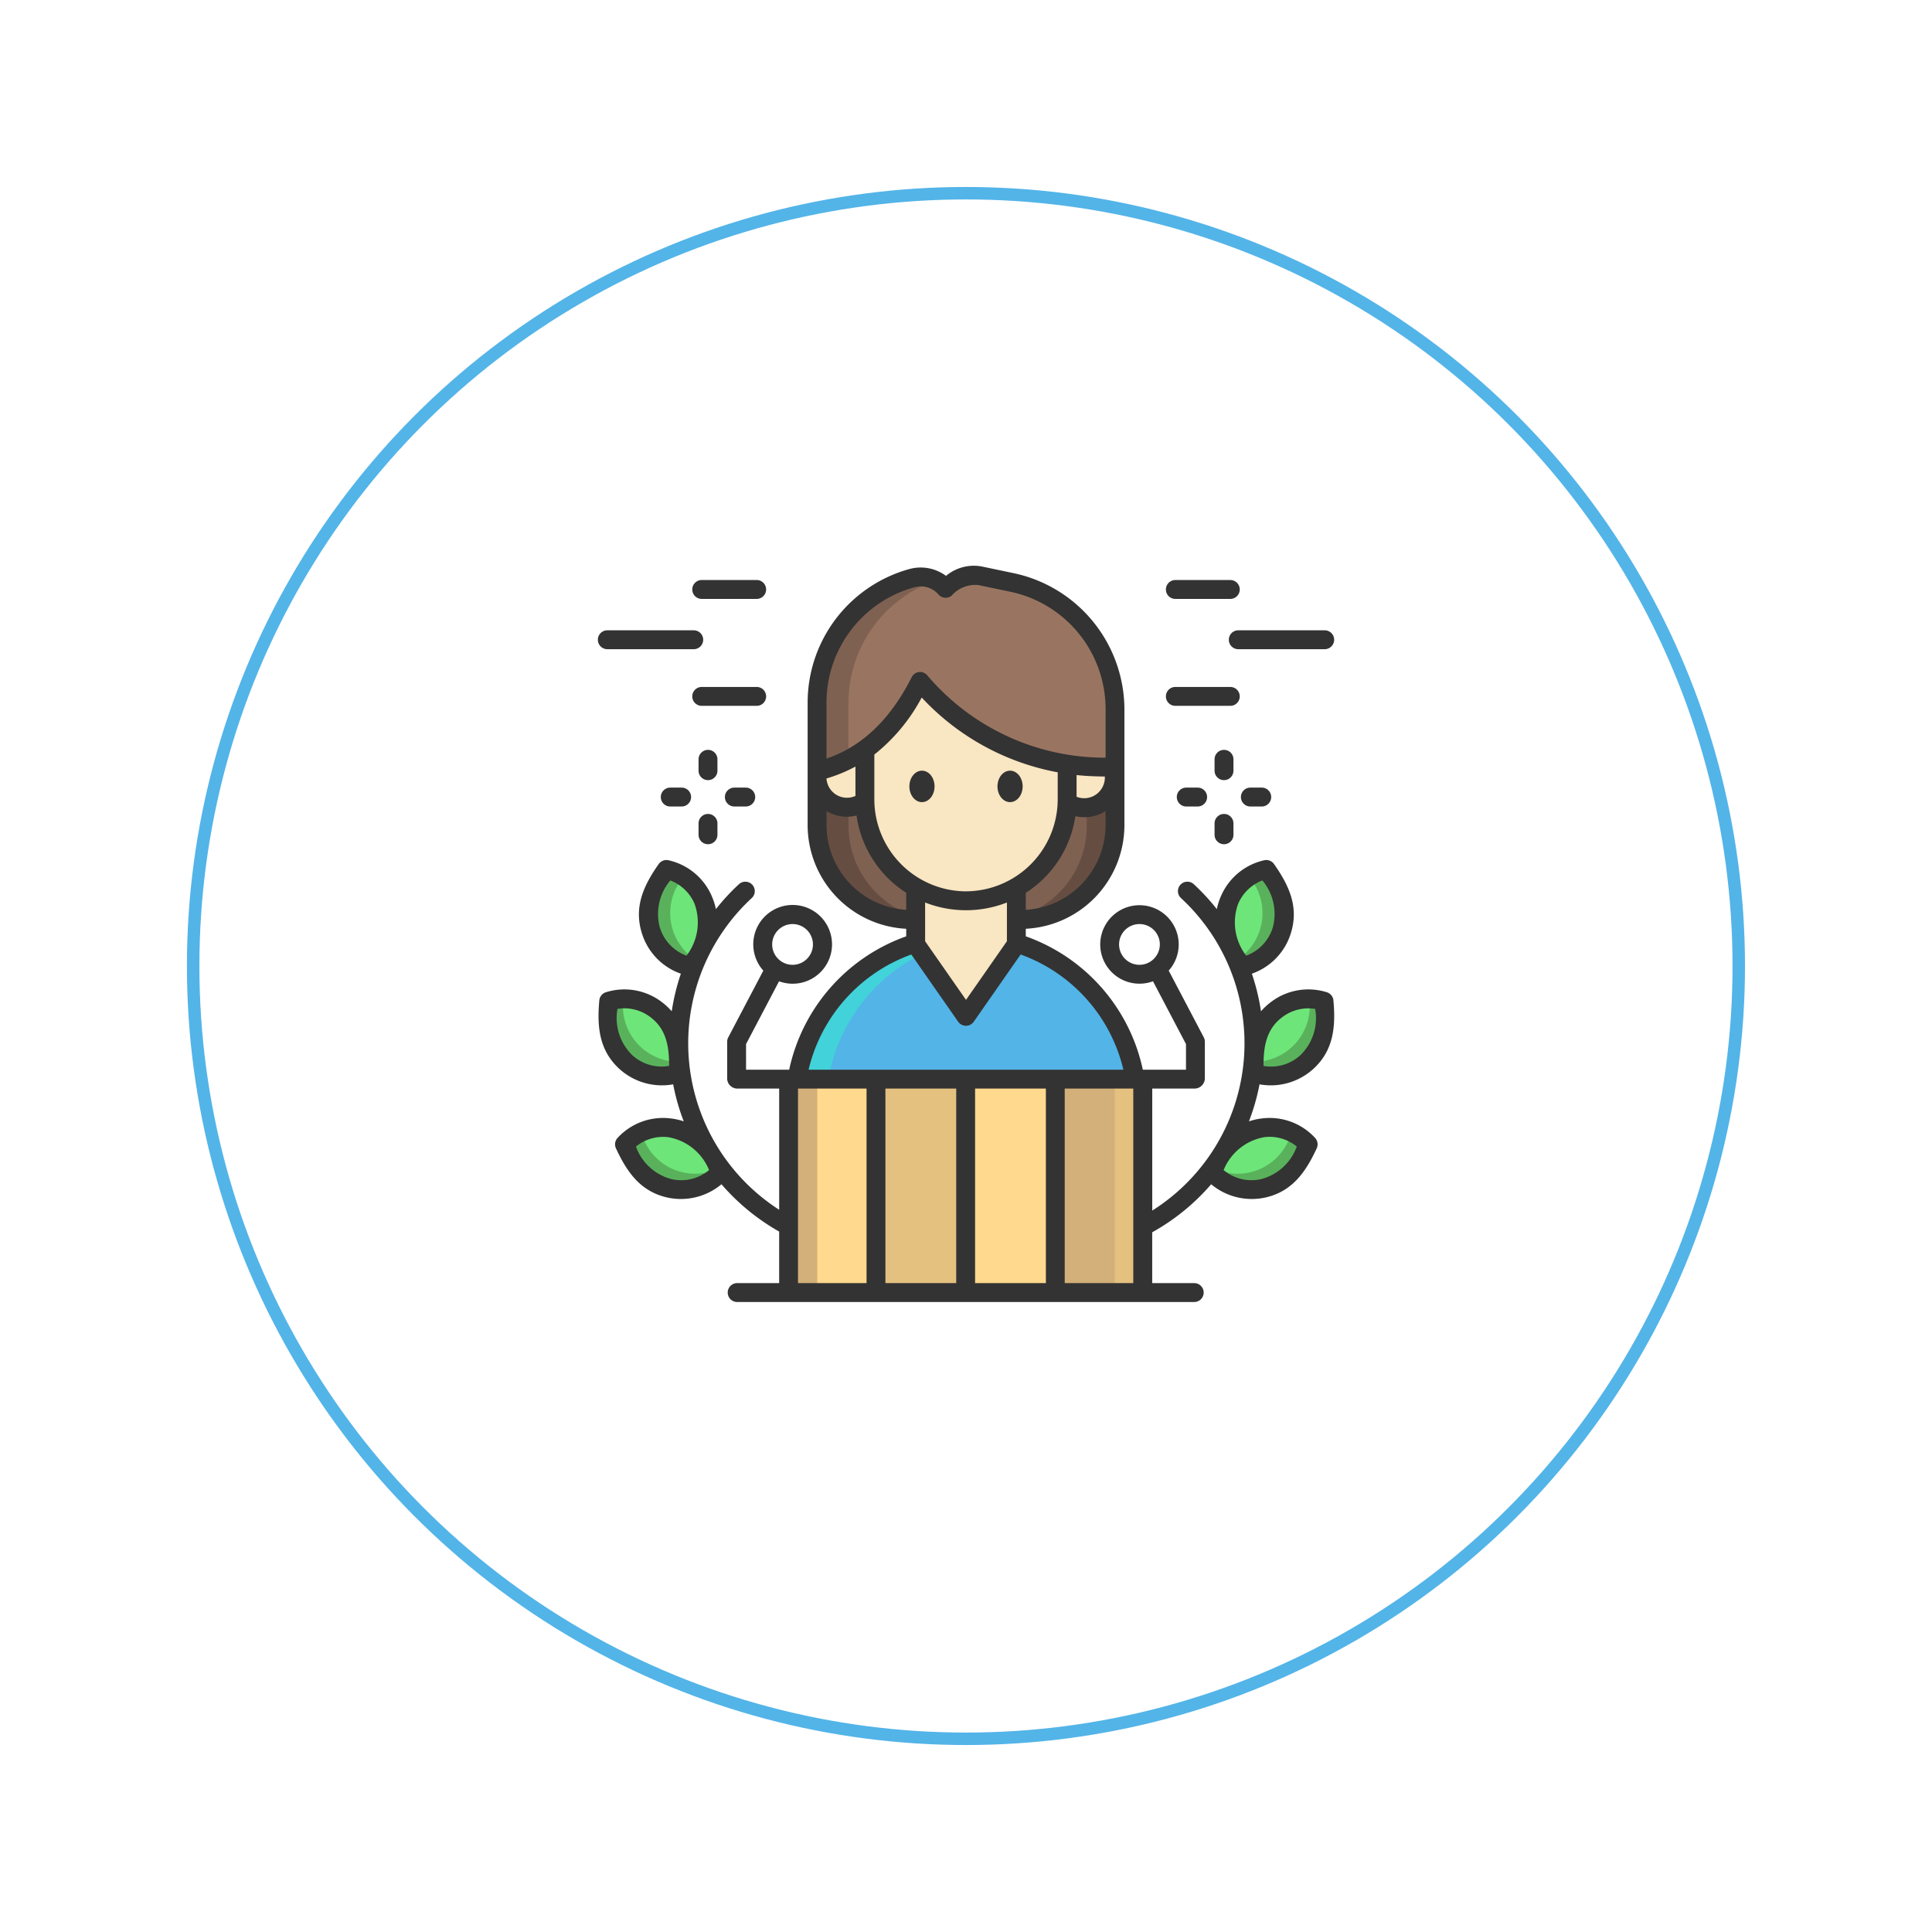 <svg xmlns="http://www.w3.org/2000/svg" xmlns:xlink="http://www.w3.org/1999/xlink" width="155" height="155" viewBox="0 0 155 155">
  <defs>
    <filter id="Ellipse_27" x="0" y="0" width="155" height="155" filterUnits="userSpaceOnUse">
      <feOffset dy="3" input="SourceAlpha"/>
      <feGaussianBlur stdDeviation="5" result="blur"/>
      <feFlood flood-opacity="0.122"/>
      <feComposite operator="in" in2="blur"/>
      <feComposite in="SourceGraphic"/>
    </filter>
  </defs>
  <g id="Group_58" data-name="Group 58" transform="translate(14.687 12)">
    <g id="Group_35762" data-name="Group 35762">
      <g transform="matrix(1, 0, 0, 1, -14.69, -12)" filter="url(#Ellipse_27)">
        <g id="Ellipse_27-2" data-name="Ellipse 27" transform="translate(15 12)" fill="#fff" stroke="#53b4e8" stroke-width="1">
          <circle cx="62.5" cy="62.5" r="62.5" stroke="none"/>
          <circle cx="62.5" cy="62.5" r="62" fill="none"/>
        </g>
      </g>
      <g id="woman" transform="translate(33.271 33.387)">
        <g id="Group_35617" data-name="Group 35617" transform="translate(0.765 24.367)">
          <g id="Group_35606" data-name="Group 35606">
            <g id="Group_35599" data-name="Group 35599" transform="translate(3.288)">
              <g id="Group_35597" data-name="Group 35597">
                <path id="Path_11685" data-name="Path 11685" d="M33.514,193.071a4.4,4.4,0,0,1,2.693,6.561l-.742,1.286-.6-.22a4.436,4.436,0,0,1-1.955-6.764Z" transform="translate(-32.056 -193.071)" fill="#6ee579"/>
              </g>
              <g id="Group_35598" data-name="Group 35598" transform="translate(0)">
                <path id="Path_11686" data-name="Path 11686" d="M34.675,193.935l.2-.29a4.211,4.211,0,0,0-1.364-.574l-.607.864a4.436,4.436,0,0,0,1.955,6.763l.6.22.356-.618A4.476,4.476,0,0,1,34.675,193.935Z" transform="translate(-32.057 -193.071)" fill="#59b25b"/>
              </g>
            </g>
            <g id="Group_35602" data-name="Group 35602" transform="translate(0 10.383)">
              <g id="Group_35600" data-name="Group 35600" transform="translate(0)">
                <path id="Path_11687" data-name="Path 11687" d="M6.121,275.526a4.391,4.391,0,0,1,5.607,4.334v1.485l-.632.111a4.429,4.429,0,0,1-5.07-4.878Z" transform="translate(-6.007 -275.334)" fill="#6ee579"/>
              </g>
              <g id="Group_35601" data-name="Group 35601" transform="translate(0 0.003)">
                <path id="Path_11688" data-name="Path 11688" d="M7.288,275.462l.009-.106a4.231,4.231,0,0,0-1.177.19L6.026,276.6a4.429,4.429,0,0,0,5.07,4.878l.632-.111V280.4A4.456,4.456,0,0,1,7.288,275.462Z" transform="translate(-6.006 -275.356)" fill="#59b25b"/>
              </g>
            </g>
            <g id="Group_35605" data-name="Group 35605" transform="translate(1.382 20.697)">
              <g id="Group_35603" data-name="Group 35603" transform="translate(0)">
                <path id="Path_11689" data-name="Path 11689" d="M16.953,358.406a4.386,4.386,0,0,1,7.02.945l.742,1.286-.492.413a4.423,4.423,0,0,1-6.826-1.686Z" transform="translate(-16.953 -357.049)" fill="#6ee579"/>
              </g>
              <g id="Group_35604" data-name="Group 35604" transform="translate(0 0.409)">
                <path id="Path_11690" data-name="Path 11690" d="M18.532,360.937l-.3-.644a4.208,4.208,0,0,0-1.282.948l.444.959a4.423,4.423,0,0,0,6.826,1.686l.492-.413-.178-.308A4.466,4.466,0,0,1,18.532,360.937Z" transform="translate(-16.952 -360.293)" fill="#59b25b"/>
              </g>
            </g>
          </g>
          <g id="Group_35616" data-name="Group 35616" transform="translate(48.467)">
            <g id="Group_35609" data-name="Group 35609" transform="translate(1.078)">
              <g id="Group_35607" data-name="Group 35607">
                <path id="Path_11691" data-name="Path 11691" d="M401.865,193.071a4.4,4.4,0,0,0-2.693,6.561l.742,1.286.6-.22a4.436,4.436,0,0,0,1.955-6.764Z" transform="translate(-398.546 -193.071)" fill="#6ee579"/>
              </g>
              <g id="Group_35608" data-name="Group 35608" transform="translate(1.012)">
                <path id="Path_11692" data-name="Path 11692" d="M407.711,193.935l-.2-.29a4.21,4.21,0,0,1,1.363-.574l.607.864a4.436,4.436,0,0,1-1.955,6.763l-.6.22-.356-.618A4.476,4.476,0,0,0,407.711,193.935Z" transform="translate(-406.564 -193.071)" fill="#59b25b"/>
              </g>
            </g>
            <g id="Group_35612" data-name="Group 35612" transform="translate(3.422 10.383)">
              <g id="Group_35610" data-name="Group 35610">
                <path id="Path_11693" data-name="Path 11693" d="M422.723,275.526a4.391,4.391,0,0,0-5.607,4.334v1.485l.632.111a4.429,4.429,0,0,0,5.07-4.878Z" transform="translate(-417.116 -275.334)" fill="#6ee579"/>
              </g>
              <g id="Group_35611" data-name="Group 35611" transform="translate(0 0.003)">
                <path id="Path_11694" data-name="Path 11694" d="M421.556,275.462l-.009-.106a4.232,4.232,0,0,1,1.177.19l.094,1.052a4.429,4.429,0,0,1-5.07,4.878l-.632-.111V280.4A4.456,4.456,0,0,0,421.556,275.462Z" transform="translate(-417.117 -275.356)" fill="#59b25b"/>
              </g>
            </g>
            <g id="Group_35615" data-name="Group 35615" transform="translate(0 20.697)">
              <g id="Group_35613" data-name="Group 35613">
                <path id="Path_11695" data-name="Path 11695" d="M397.766,358.406a4.386,4.386,0,0,0-7.02.945l-.742,1.286.492.413a4.423,4.423,0,0,0,6.826-1.686Z" transform="translate(-390.005 -357.049)" fill="#6ee579"/>
              </g>
              <g id="Group_35614" data-name="Group 35614" transform="translate(0 0.409)">
                <path id="Path_11696" data-name="Path 11696" d="M396.187,360.937l.3-.644a4.208,4.208,0,0,1,1.282.948l-.444.959a4.423,4.423,0,0,1-6.826,1.686l-.492-.413.178-.308A4.466,4.466,0,0,0,396.187,360.937Z" transform="translate(-390.005 -360.293)" fill="#59b25b"/>
              </g>
            </g>
          </g>
        </g>
        <g id="Group_35635" data-name="Group 35635" transform="translate(15.785 0.764)">
          <g id="Group_35618" data-name="Group 35618" transform="translate(1.808 14.222)">
            <path id="Path_11697" data-name="Path 11697" d="M139.329,118.754l0,5.893a7.572,7.572,0,0,0,7.573,7.567h4.226v-13.46Z" transform="translate(-139.329 -118.754)" fill="#7f6152"/>
          </g>
          <g id="Group_35619" data-name="Group 35619" transform="translate(1.808 14.223)">
            <path id="Path_11698" data-name="Path 11698" d="M141.856,124.648l0-5.893h-2.524l0,5.893a7.572,7.572,0,0,0,7.573,7.567h2.524A7.571,7.571,0,0,1,141.856,124.648Z" transform="translate(-139.329 -118.755)" fill="#664d42"/>
          </g>
          <g id="Group_35620" data-name="Group 35620" transform="translate(16.994 13.97)">
            <path id="Path_11699" data-name="Path 11699" d="M259.65,116.755v13.713h1.142a7.572,7.572,0,0,0,7.573-7.567l0-6.145H259.65Z" transform="translate(-259.65 -116.755)" fill="#7f6152"/>
          </g>
          <g id="Group_35621" data-name="Group 35621" transform="translate(16.994 13.97)">
            <path id="Path_11700" data-name="Path 11700" d="M266.1,116.755l0,6.145a7.572,7.572,0,0,1-6.443,7.483v.084h1.142a7.571,7.571,0,0,0,7.573-7.567l0-6.145Z" transform="translate(-259.651 -116.755)" fill="#664d42"/>
          </g>
          <g id="Group_35632" data-name="Group 35632" transform="translate(0 5.697)">
            <g id="Group_35622" data-name="Group 35622" transform="translate(0 23.287)">
              <path id="Path_11701" data-name="Path 11701" d="M125.008,249.462v6.968a2.524,2.524,0,0,0,2.524,2.523H150a2.524,2.524,0,0,0,2.524-2.523v-6.968a13.758,13.758,0,0,0-27.515,0Z" transform="translate(-125.008 -235.71)" fill="#53b4e8"/>
            </g>
            <g id="Group_35623" data-name="Group 35623" transform="translate(0 23.287)">
              <path id="Path_11702" data-name="Path 11702" d="M140.028,235.768c-.416-.038-.837-.058-1.262-.058a13.755,13.755,0,0,0-13.758,13.752v6.968a2.524,2.524,0,0,0,2.524,2.523v-9.492A13.755,13.755,0,0,1,140.028,235.768Z" transform="translate(-125.008 -235.71)" fill="#42d2d9"/>
            </g>
            <g id="Group_35624" data-name="Group 35624" transform="translate(9.719 13.822)">
              <path id="Path_11703" data-name="Path 11703" d="M210.086,170.875l-4.039,5.8-4.039-5.8V160.722h8.078Z" transform="translate(-202.008 -160.722)" fill="#f9e6c2"/>
            </g>
            <g id="Group_35631" data-name="Group 35631" transform="translate(1.802)">
              <g id="Group_35625" data-name="Group 35625" transform="translate(19.059 8.176)">
                <ellipse id="Ellipse_56" data-name="Ellipse 56" cx="2.398" cy="2.397" rx="2.398" ry="2.397" fill="#f9e6c2"/>
              </g>
              <g id="Group_35626" data-name="Group 35626" transform="translate(0 8.176)">
                <ellipse id="Ellipse_57" data-name="Ellipse 57" cx="2.398" cy="2.397" rx="2.398" ry="2.397" fill="#f9e6c2"/>
              </g>
              <g id="Group_35627" data-name="Group 35627" transform="translate(3.843)">
                <path id="Path_11704" data-name="Path 11704" d="M177.88,71.7h-.069a8.078,8.078,0,0,1-8.078-8.078V55a3.786,3.786,0,0,1,3.786-3.786h8.652A3.786,3.786,0,0,1,185.958,55v8.622A8.078,8.078,0,0,1,177.88,71.7Z" transform="translate(-169.733 -51.21)" fill="#f9e6c2"/>
              </g>
              <g id="Group_35630" data-name="Group 35630" transform="translate(7.412 9.981)">
                <g id="Group_35628" data-name="Group 35628">
                  <ellipse id="Ellipse_58" data-name="Ellipse 58" cx="1.01" cy="1.262" rx="1.01" ry="1.262" fill="#333"/>
                </g>
                <g id="Group_35629" data-name="Group 35629" transform="translate(7.068)">
                  <ellipse id="Ellipse_59" data-name="Ellipse 59" cx="1.01" cy="1.262" rx="1.01" ry="1.262" fill="#333"/>
                </g>
              </g>
            </g>
          </g>
          <g id="Group_35633" data-name="Group 35633" transform="translate(1.808)">
            <path id="Path_11705" data-name="Path 11705" d="M163.233,21.513V16.8A10.353,10.353,0,0,0,155,6.667l-2.575-.54a2.634,2.634,0,0,0-2.2.53l-.587.475a2.634,2.634,0,0,0-2.691-.823,10.353,10.353,0,0,0-7.624,9.985v5.54A11.371,11.371,0,0,0,146.5,16.5l1.1-1.883A19.093,19.093,0,0,0,162.05,21.5Z" transform="translate(-139.329 -6.07)" fill="#997561"/>
          </g>
          <g id="Group_35634" data-name="Group 35634" transform="translate(1.807 0.145)">
            <path id="Path_11706" data-name="Path 11706" d="M141.852,17.3a10.351,10.351,0,0,1,6.993-9.789,2.632,2.632,0,0,0-1.893-.2,10.353,10.353,0,0,0-7.624,9.985v5.54a11.367,11.367,0,0,0,2.524-.937V17.3Z" transform="translate(-139.328 -7.221)" fill="#7f6152"/>
          </g>
        </g>
        <g id="Group_35649" data-name="Group 35649" transform="translate(13.259 27.933)">
          <g id="Group_35644" data-name="Group 35644" transform="translate(2.078 13.227)">
            <g id="Group_35638" data-name="Group 35638">
              <g id="Group_35636" data-name="Group 35636" transform="translate(0)">
                <path id="Path_11707" data-name="Path 11707" d="M121.456,326.123h28.411v17.141H121.456Z" transform="translate(-121.456 -326.123)" fill="#ffd98d"/>
              </g>
              <g id="Group_35637" data-name="Group 35637">
                <path id="Path_11708" data-name="Path 11708" d="M121.456,326.123h2.272v17.141h-2.272Z" transform="translate(-121.456 -326.123)" fill="#d3b079"/>
              </g>
            </g>
            <g id="Group_35639" data-name="Group 35639" transform="translate(7.012)">
              <path id="Path_11709" data-name="Path 11709" d="M177.008,326.123H184.2v17.141h-7.194Z" transform="translate(-177.008 -326.123)" fill="#e5c180"/>
            </g>
            <g id="Group_35640" data-name="Group 35640" transform="translate(14.206)">
              <path id="Path_11710" data-name="Path 11710" d="M234.008,326.123H241.2v17.141h-7.194Z" transform="translate(-234.008 -326.123)" fill="#ffd98d"/>
            </g>
            <g id="Group_35643" data-name="Group 35643" transform="translate(21.4)">
              <g id="Group_35641" data-name="Group 35641">
                <path id="Path_11711" data-name="Path 11711" d="M291.008,326.123h7.011v17.141h-7.011Z" transform="translate(-291.008 -326.123)" fill="#d3b079"/>
              </g>
              <g id="Group_35642" data-name="Group 35642" transform="translate(4.74)">
                <path id="Path_11712" data-name="Path 11712" d="M328.559,326.123h2.272v17.141h-2.272Z" transform="translate(-328.559 -326.123)" fill="#e5c180"/>
              </g>
            </g>
          </g>
          <g id="Group_35646" data-name="Group 35646" transform="translate(27.819)">
            <g id="Group_35645" data-name="Group 35645">
              <ellipse id="Ellipse_60" data-name="Ellipse 60" cx="2.398" cy="2.397" rx="2.398" ry="2.397" fill="#fff"/>
            </g>
          </g>
          <g id="Group_35648" data-name="Group 35648">
            <g id="Group_35647" data-name="Group 35647">
              <ellipse id="Ellipse_61" data-name="Ellipse 61" cx="2.398" cy="2.397" rx="2.398" ry="2.397" fill="#fff"/>
            </g>
          </g>
        </g>
        <path id="Path_11713" data-name="Path 11713" d="M53.7,44.338a5.259,5.259,0,0,0-1.077.238,17.081,17.081,0,0,0,.848-2.969A5.077,5.077,0,0,0,57.8,40.359c1.637-1.5,1.785-3.425,1.6-5.485a.757.757,0,0,0-.53-.656,4.951,4.951,0,0,0-4.445.758,5.281,5.281,0,0,0-.836.77,17.419,17.419,0,0,0-.732-3.016l.068-.025a4.99,4.99,0,0,0,3.061-3.226c.666-2.119-.165-3.857-1.353-5.549a.757.757,0,0,0-.788-.3,4.958,4.958,0,0,0-3.47,2.883,5.282,5.282,0,0,0-.33,1.037,17.235,17.235,0,0,0-1.848-2,.757.757,0,1,0-1.027,1.113,15.867,15.867,0,0,1-2.305,25.072V41.947h3.372a.832.832,0,0,0,.849-.791V38.191A.758.758,0,0,0,49,37.838l-2.814-5.355a3.148,3.148,0,1,0-1.261.856l2.647,5.038v2.055H44.109a14.585,14.585,0,0,0-9.389-10.7v-.606a8.331,8.331,0,0,0,7.912-8.3l0-9.368A11.2,11.2,0,0,0,33.8.608L31.229.069A3.467,3.467,0,0,0,28.32.814,3.414,3.414,0,0,0,25.4.261a11.117,11.117,0,0,0-8.182,10.695l0,9.871a8.331,8.331,0,0,0,7.908,8.3v.606a14.586,14.586,0,0,0-9.389,10.7h-3.46V38.378l2.647-5.038a3.159,3.159,0,1,0-1.261-.856l-2.814,5.355a.758.758,0,0,0-.087.352v2.965a.819.819,0,0,0,.8.791h3.372v9.722a15.867,15.867,0,0,1-2.2-25.006.757.757,0,1,0-1.027-1.113,17.213,17.213,0,0,0-1.848,2,5.294,5.294,0,0,0-.33-1.037,4.958,4.958,0,0,0-3.47-2.883.757.757,0,0,0-.788.3c-1.188,1.692-2.018,3.429-1.353,5.549a4.99,4.99,0,0,0,3.061,3.226l.068.025a17.422,17.422,0,0,0-.732,3.016,5.281,5.281,0,0,0-.836-.77,4.951,4.951,0,0,0-4.445-.758.757.757,0,0,0-.53.656c-.185,2.06-.037,3.981,1.6,5.485a5.077,5.077,0,0,0,4.326,1.248,17.069,17.069,0,0,0,.848,2.969A5.26,5.26,0,0,0,6.2,44.338a4.951,4.951,0,0,0-4.231,1.568.757.757,0,0,0-.131.832c.869,1.878,1.952,3.465,4.122,3.949a5.081,5.081,0,0,0,4.346-1.063,17.4,17.4,0,0,0,4.627,3.794v4.137H11.564a.757.757,0,1,0,0,1.515H48.234a.757.757,0,1,0,0-1.515H44.862V53.476a17.4,17.4,0,0,0,4.731-3.852,5.081,5.081,0,0,0,4.346,1.063c2.17-.484,3.253-2.071,4.122-3.949a.757.757,0,0,0-.131-.832A4.951,4.951,0,0,0,53.7,44.338ZM55.32,36.2a3.455,3.455,0,0,1,2.616-.644,4.156,4.156,0,0,1-1.165,3.692,3.478,3.478,0,0,1-2.974.883h-.006c0-1.519.205-2.955,1.528-3.929ZM43.833,32.018a1.635,1.635,0,1,1,1.641-1.635A1.64,1.64,0,0,1,43.833,32.018Zm-27.819-3.27a1.635,1.635,0,1,1-1.641,1.635A1.64,1.64,0,0,1,16.014,28.748ZM6.1,40.127a3.478,3.478,0,0,1-2.974-.883,4.156,4.156,0,0,1-1.165-3.692,3.456,3.456,0,0,1,2.616.644c1.323.975,1.528,2.41,1.528,3.929Zm-.74-11.1A4.179,4.179,0,0,1,6.2,25.249a3.463,3.463,0,0,1,1.944,1.869A4.379,4.379,0,0,1,7.5,31.283,3.486,3.486,0,0,1,5.364,29.027Zm.928,20.182A4.149,4.149,0,0,1,3.443,46.6a3.454,3.454,0,0,1,2.591-.753A4.333,4.333,0,0,1,9.31,48.485,3.478,3.478,0,0,1,6.292,49.209ZM29.924,26.124a7.391,7.391,0,0,1-7.355-7.3V15.149a14.552,14.552,0,0,0,3.8-4.575,19.821,19.821,0,0,0,10.912,6v2.248a7.392,7.392,0,0,1-7.355,7.3Zm3.282.895v3.106l-3.282,4.705-3.282-4.705V27.019a8.994,8.994,0,0,0,6.563,0Zm7.912-6.193a6.814,6.814,0,0,1-6.4,6.781V26.243a8.829,8.829,0,0,0,3.98-6.15,3.156,3.156,0,0,0,2.418-.409Zm-2.324-2.292V16.794c.754.081,1.509.109,2.267.118A1.657,1.657,0,0,1,38.793,18.535ZM18.731,10.956A9.6,9.6,0,0,1,25.8,1.723a1.9,1.9,0,0,1,1.918.585.757.757,0,0,0,1.049.095,2.522,2.522,0,0,1,2.153-.851l2.575.539a9.621,9.621,0,0,1,7.627,9.369V15.4a18.686,18.686,0,0,1-14.3-6.6.755.755,0,0,0-1.235.1c-1.407,2.8-3.511,5.436-6.857,6.573V10.956Zm2.323,5.156v2.357a1.649,1.649,0,0,1-2.325-1.4A12.109,12.109,0,0,0,21.054,16.112Zm-2.32,4.714V19.684a3.159,3.159,0,0,0,2.407.357,8.827,8.827,0,0,0,3.987,6.2v1.363a6.813,6.813,0,0,1-6.394-6.78Zm6.8,10.364,3.765,5.4a.765.765,0,0,0,1.242,0l3.765-5.4a13.013,13.013,0,0,1,8.245,9.242H17.293a13.014,13.014,0,0,1,8.245-9.242Zm-3.59,26.364h-5.5V41.947h5.5Zm7.194,0h-5.68V41.947h5.68Zm7.194,0h-5.68V41.947h5.68Zm7.011,0h-5.5V41.947h5.5ZM51.76,27.118A3.464,3.464,0,0,1,53.7,25.248a4.179,4.179,0,0,1,.834,3.778A3.486,3.486,0,0,1,52.4,31.283a4.379,4.379,0,0,1-.642-4.165Zm1.85,22.091a3.478,3.478,0,0,1-3.018-.724,4.333,4.333,0,0,1,3.276-2.642,3.455,3.455,0,0,1,2.591.753,4.149,4.149,0,0,1-2.849,2.613Z" transform="translate(-0.381 0)" fill="#333"/>
        <g id="Group_35654" data-name="Group 35654" transform="translate(46.455 14.773)">
          <g id="Group_35650" data-name="Group 35650" transform="translate(3.029)">
            <path id="Path_11714" data-name="Path 11714" d="M392.765,119.488a.757.757,0,0,1-.757-.757v-.915a.757.757,0,1,1,1.515,0v.915A.757.757,0,0,1,392.765,119.488Z" transform="translate(-392.008 -117.059)" fill="#333"/>
          </g>
          <g id="Group_35651" data-name="Group 35651" transform="translate(3.029 5.141)">
            <path id="Path_11715" data-name="Path 11715" d="M392.765,160.222a.757.757,0,0,1-.757-.757v-.915a.757.757,0,1,1,1.515,0v.915A.757.757,0,0,1,392.765,160.222Z" transform="translate(-392.008 -157.793)" fill="#333"/>
          </g>
          <g id="Group_35652" data-name="Group 35652" transform="translate(5.143 3.028)">
            <path id="Path_11716" data-name="Path 11716" d="M410.429,142.565h-.915a.757.757,0,0,1,0-1.515h.915a.757.757,0,1,1,0,1.515Z" transform="translate(-408.757 -141.05)" fill="#333"/>
          </g>
          <g id="Group_35653" data-name="Group 35653" transform="translate(0 3.028)">
            <path id="Path_11717" data-name="Path 11717" d="M369.68,142.565h-.915a.757.757,0,1,1,0-1.515h.915a.757.757,0,1,1,0,1.515Z" transform="translate(-368.008 -141.05)" fill="#333"/>
          </g>
        </g>
        <g id="Group_35659" data-name="Group 35659" transform="translate(5.057 14.773)">
          <g id="Group_35655" data-name="Group 35655" transform="translate(3.029)">
            <path id="Path_11718" data-name="Path 11718" d="M64.765,119.488a.757.757,0,0,1-.757-.757v-.915a.757.757,0,0,1,1.515,0v.915A.757.757,0,0,1,64.765,119.488Z" transform="translate(-64.008 -117.059)" fill="#333"/>
          </g>
          <g id="Group_35656" data-name="Group 35656" transform="translate(3.029 5.141)">
            <path id="Path_11719" data-name="Path 11719" d="M64.765,160.222a.757.757,0,0,1-.757-.757v-.915a.757.757,0,1,1,1.515,0v.915A.757.757,0,0,1,64.765,160.222Z" transform="translate(-64.008 -157.793)" fill="#333"/>
          </g>
          <g id="Group_35657" data-name="Group 35657" transform="translate(5.143 3.028)">
            <path id="Path_11720" data-name="Path 11720" d="M82.429,142.565h-.915a.757.757,0,1,1,0-1.515h.915a.757.757,0,1,1,0,1.515Z" transform="translate(-80.757 -141.05)" fill="#333"/>
          </g>
          <g id="Group_35658" data-name="Group 35658" transform="translate(0 3.028)">
            <path id="Path_11721" data-name="Path 11721" d="M41.68,142.565h-.915a.757.757,0,1,1,0-1.515h.915a.757.757,0,1,1,0,1.515Z" transform="translate(-40.008 -141.05)" fill="#333"/>
          </g>
        </g>
        <g id="Group_35663" data-name="Group 35663" transform="translate(0.008 1.147)">
          <g id="Group_35660" data-name="Group 35660" transform="translate(0 4.037)">
            <path id="Path_11722" data-name="Path 11722" d="M7.7,42.6H.765a.757.757,0,0,1,0-1.515H7.7a.757.757,0,0,1,0,1.515Z" transform="translate(-0.008 -41.088)" fill="#333"/>
          </g>
          <g id="Group_35661" data-name="Group 35661" transform="translate(7.573)">
            <path id="Path_11723" data-name="Path 11723" d="M65.176,10.615h-4.41a.757.757,0,0,1,0-1.515h4.41a.757.757,0,0,1,0,1.515Z" transform="translate(-60.008 -9.1)" fill="#333"/>
          </g>
          <g id="Group_35662" data-name="Group 35662" transform="translate(7.573 8.579)">
            <path id="Path_11724" data-name="Path 11724" d="M65.176,78.589h-4.41a.757.757,0,1,1,0-1.515h4.41a.757.757,0,1,1,0,1.515Z" transform="translate(-60.008 -77.074)" fill="#333"/>
          </g>
        </g>
        <g id="Group_35667" data-name="Group 35667" transform="translate(45.579 1.147)">
          <g id="Group_35664" data-name="Group 35664" transform="translate(5.049 4.037)">
            <path id="Path_11725" data-name="Path 11725" d="M408.757,42.6h-6.935a.757.757,0,1,1,0-1.515h6.935a.757.757,0,1,1,0,1.515Z" transform="translate(-401.065 -41.088)" fill="#333"/>
          </g>
          <g id="Group_35665" data-name="Group 35665">
            <path id="Path_11726" data-name="Path 11726" d="M366.233,10.615h-4.41a.757.757,0,0,1,0-1.515h4.41a.757.757,0,1,1,0,1.515Z" transform="translate(-361.065 -9.1)" fill="#333"/>
          </g>
          <g id="Group_35666" data-name="Group 35666" transform="translate(0 8.579)">
            <path id="Path_11727" data-name="Path 11727" d="M366.233,78.589h-4.41a.757.757,0,0,1,0-1.515h4.41a.757.757,0,1,1,0,1.515Z" transform="translate(-361.065 -77.074)" fill="#333"/>
          </g>
        </g>
      </g>
    </g>
  </g>
</svg>
